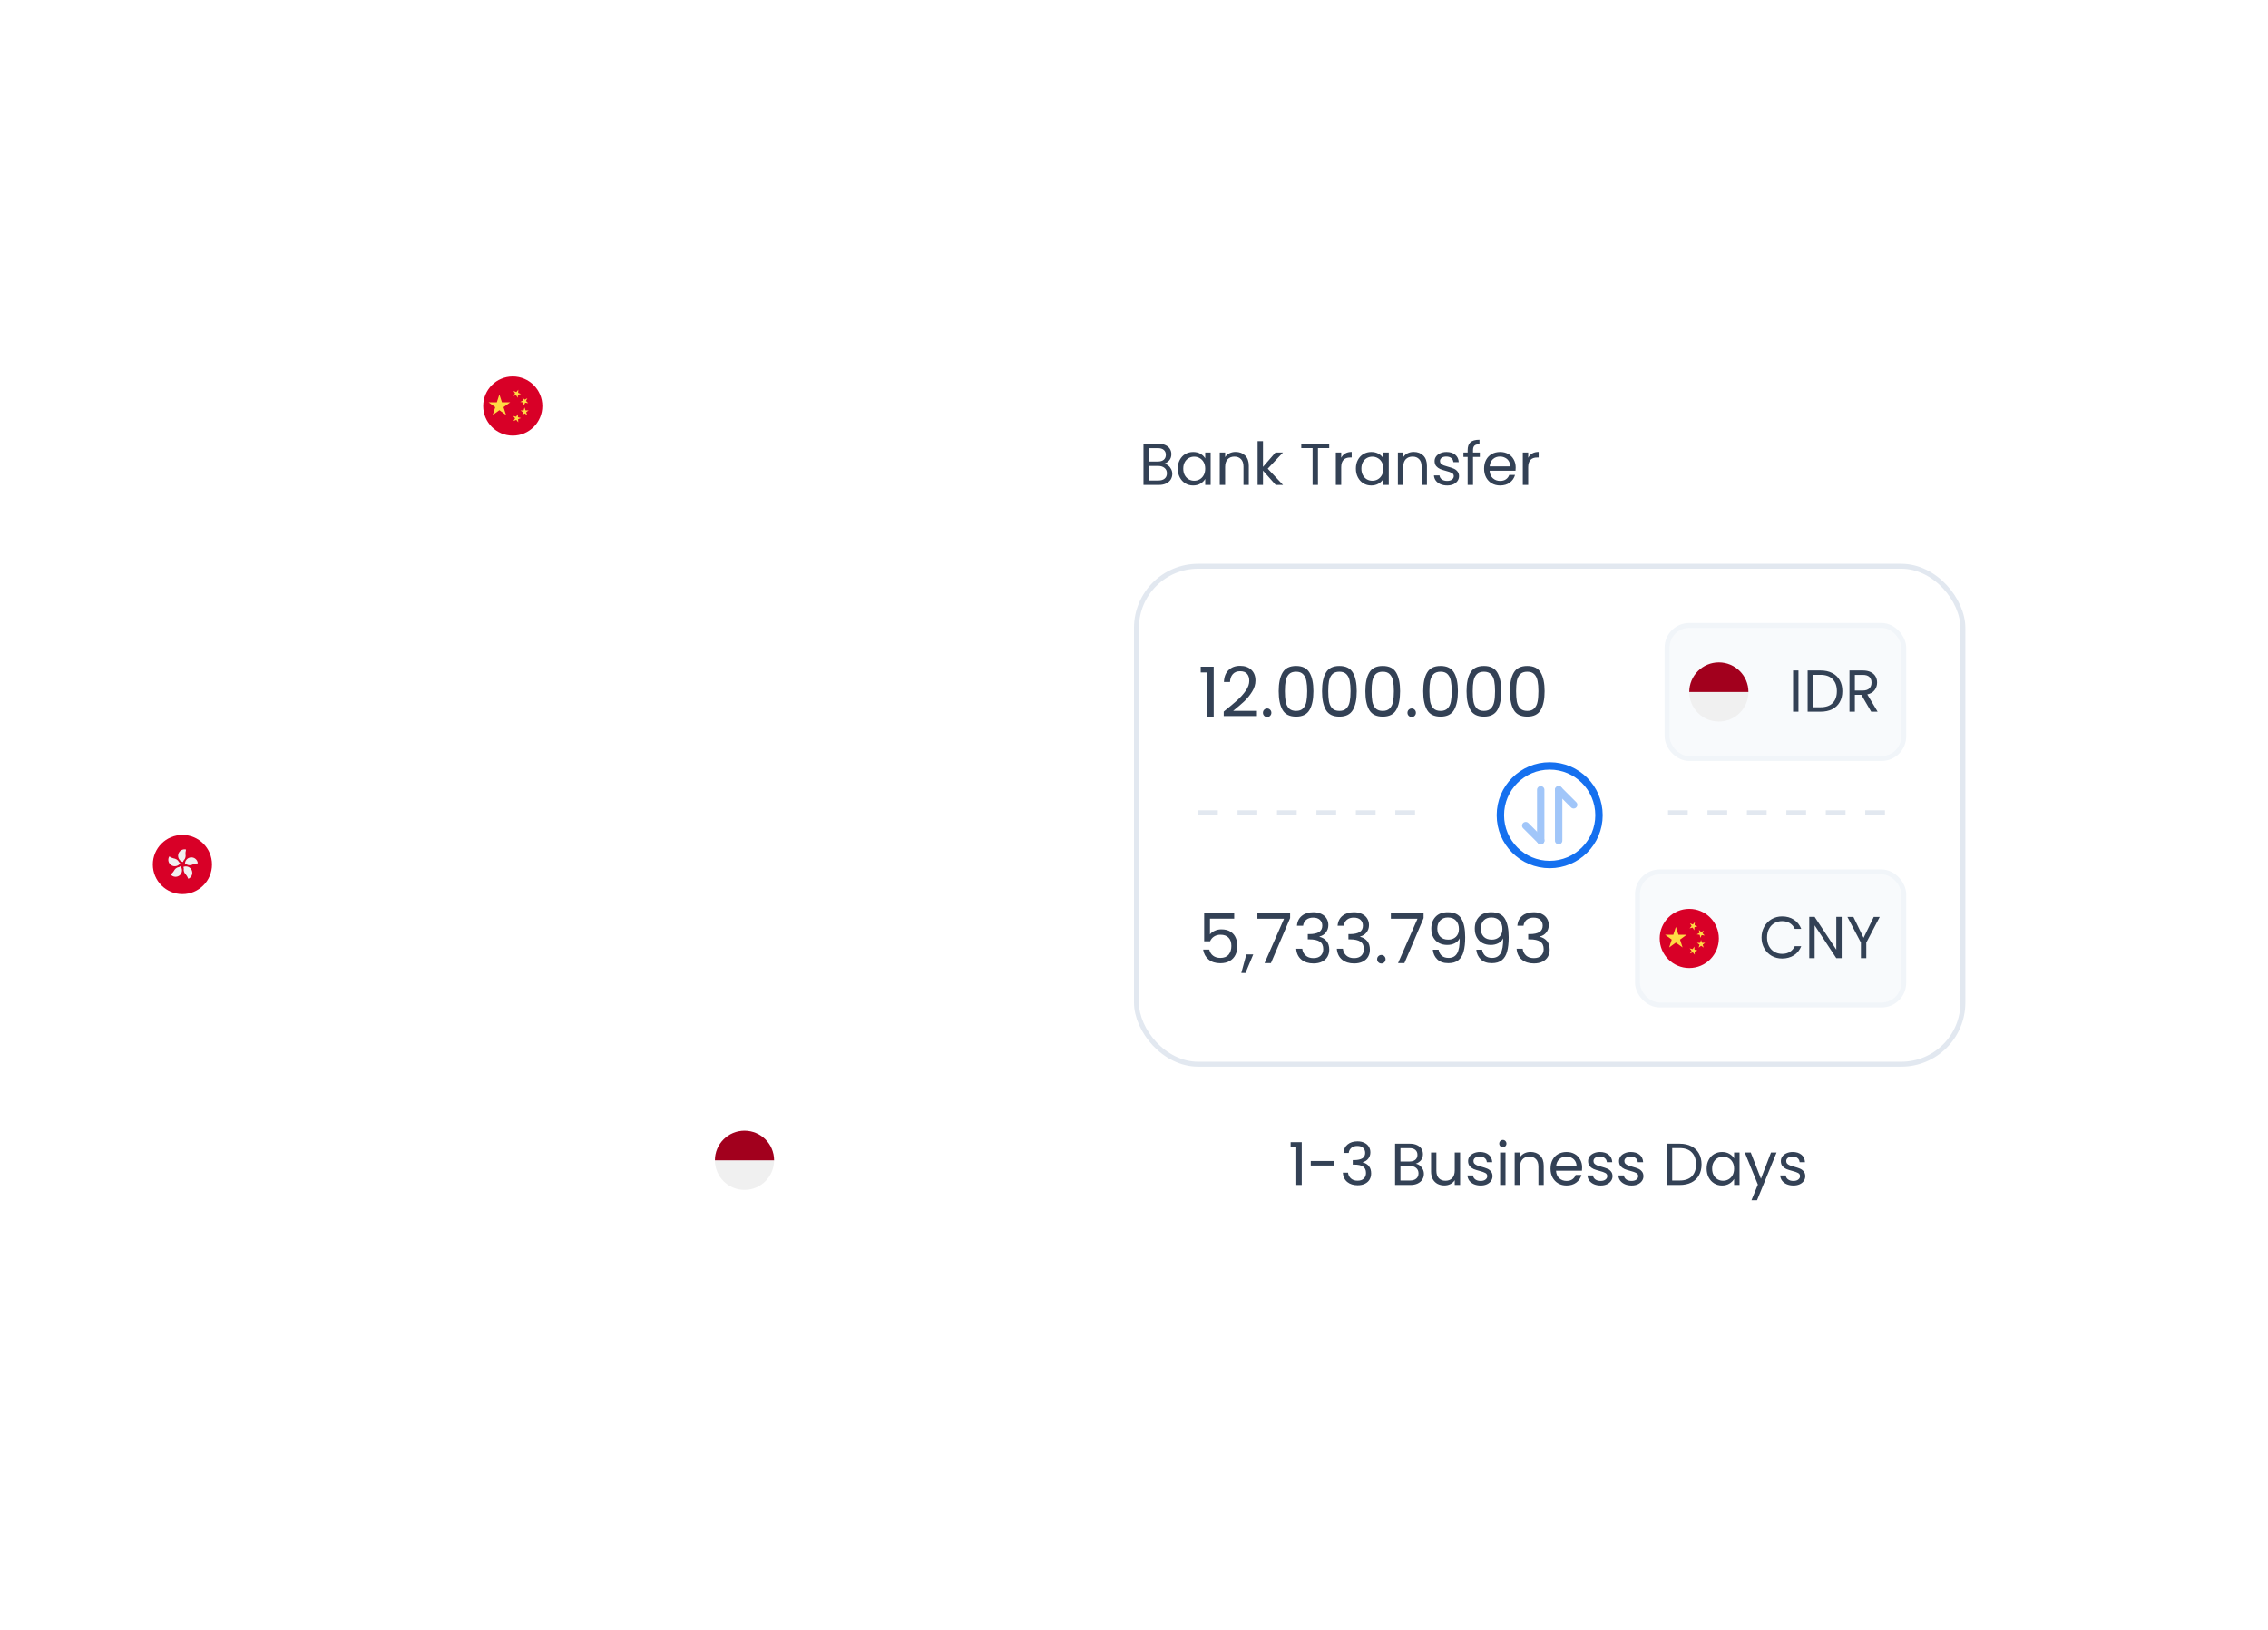 <svg width="395" height="284" viewBox="0 0 460 284" fill="none" xmlns="http://www.w3.org/2000/svg">
<g filter="url(#filter0_d_36_118)">
<path d="M130 207C130 200.373 135.373 195 142 195H159C165.627 195 171 200.373 171 207V216C171 222.627 165.627 228 159 228H142C135.373 228 130 222.627 130 216V207Z" fill="white"/>
</g>
<g clip-path="url(#clip0_36_118)">
<path d="M151 218C154.314 218 157 215.314 157 212C157 208.686 154.314 206 151 206C147.686 206 145 208.686 145 212C145 215.314 147.686 218 151 218Z" fill="#F0F0F0"/>
<path d="M145 212C145 208.686 147.686 206 151 206C154.314 206 157 208.686 157 212" fill="#A2001D"/>
</g>
<g filter="url(#filter1_d_36_118)">
<rect x="16" y="135" width="41" height="33" rx="12" fill="white"/>
</g>
<path d="M59 153H104C124.987 153 142 170.013 142 191V191" stroke="white" stroke-dasharray="2 2"/>
<path d="M160 190V95C160 76.775 145.225 62 127 62V62" stroke="white" stroke-dasharray="2 2"/>
<g filter="url(#filter2_d_36_118)">
<rect x="83" y="43" width="41" height="33" rx="12" fill="white"/>
</g>
<g clip-path="url(#clip1_36_118)">
<path d="M104 65C107.314 65 110 62.314 110 59C110 55.686 107.314 53 104 53C100.686 53 98 55.686 98 59C98 62.314 100.686 65 104 65Z" fill="#D80027"/>
<path d="M101.284 56.652L101.802 58.245H103.477L102.123 59.232L102.641 60.826L101.284 59.841L99.927 60.826L100.447 59.232L99.09 58.245H100.766L101.284 56.652Z" fill="#FFDA44"/>
<path d="M105.113 62.293L104.717 61.806L104.131 62.033L104.471 61.505L104.075 61.016L104.682 61.177L105.024 60.65L105.057 61.278L105.666 61.44L105.078 61.665L105.113 62.293Z" fill="#FFDA44"/>
<path d="M105.901 60.863L106.088 60.263L105.575 59.9L106.203 59.891L106.388 59.291L106.592 59.886L107.22 59.879L106.716 60.254L106.918 60.849L106.405 60.486L105.901 60.863Z" fill="#FFDA44"/>
<path d="M106.963 57.404L106.686 57.969L107.136 58.407L106.515 58.318L106.238 58.88L106.13 58.262L105.507 58.173L106.065 57.88L105.957 57.259L106.407 57.697L106.963 57.404Z" fill="#FFDA44"/>
<path d="M105.13 55.693L105.083 56.319L105.666 56.556L105.055 56.706L105.01 57.334L104.68 56.799L104.068 56.949L104.473 56.469L104.141 55.937L104.724 56.173L105.13 55.693Z" fill="#FFDA44"/>
</g>
<g clip-path="url(#clip2_36_118)">
<path d="M37 158C40.314 158 43 155.314 43 152C43 148.686 40.314 146 37 146C33.686 146 31 148.686 31 152C31 155.314 33.686 158 37 158Z" fill="#D80027"/>
<path d="M37.62 150.539C37.483 151.106 37.241 150.998 37.122 151.493C36.422 151.324 35.99 150.62 36.159 149.92C36.327 149.219 37.031 148.788 37.732 148.956C37.494 149.945 37.741 150.032 37.62 150.539Z" fill="#F0F0F0"/>
<path d="M35.802 150.959C36.299 151.264 36.122 151.461 36.555 151.727C36.179 152.341 35.376 152.534 34.761 152.157C34.147 151.781 33.955 150.978 34.331 150.364C35.199 150.895 35.357 150.687 35.802 150.959V150.959Z" fill="#F0F0F0"/>
<path d="M35.64 152.818C36.084 152.439 36.216 152.669 36.603 152.339C37.071 152.887 37.006 153.71 36.458 154.178C35.91 154.645 35.087 154.58 34.619 154.032C35.393 153.372 35.243 153.156 35.64 152.818Z" fill="#F0F0F0"/>
<path d="M37.358 153.546C37.134 153.007 37.394 152.952 37.2 152.482C37.865 152.207 38.628 152.523 38.904 153.189C39.179 153.854 38.863 154.617 38.197 154.893C37.808 153.952 37.557 154.028 37.358 153.546Z" fill="#F0F0F0"/>
<path d="M38.581 152.138C37.999 152.183 38.027 151.919 37.52 151.959C37.464 151.241 38 150.613 38.718 150.557C39.437 150.501 40.065 151.037 40.121 151.755C39.107 151.835 39.101 152.097 38.581 152.138Z" fill="#F0F0F0"/>
</g>
<g filter="url(#filter3_d_36_118)">
<rect x="217" y="32" width="194.62" height="188" rx="16" fill="white"/>
<path d="M236.112 54.692C236.416 54.74 236.692 54.864 236.94 55.064C237.196 55.264 237.396 55.512 237.54 55.808C237.692 56.104 237.768 56.42 237.768 56.756C237.768 57.18 237.66 57.564 237.444 57.908C237.228 58.244 236.912 58.512 236.496 58.712C236.088 58.904 235.604 59 235.044 59H231.924V50.636H234.924C235.492 50.636 235.976 50.732 236.376 50.924C236.776 51.108 237.076 51.36 237.276 51.68C237.476 52 237.576 52.36 237.576 52.76C237.576 53.256 237.44 53.668 237.168 53.996C236.904 54.316 236.552 54.548 236.112 54.692ZM233.016 54.248H234.852C235.364 54.248 235.76 54.128 236.04 53.888C236.32 53.648 236.46 53.316 236.46 52.892C236.46 52.468 236.32 52.136 236.04 51.896C235.76 51.656 235.356 51.536 234.828 51.536H233.016V54.248ZM234.948 58.1C235.492 58.1 235.916 57.972 236.22 57.716C236.524 57.46 236.676 57.104 236.676 56.648C236.676 56.184 236.516 55.82 236.196 55.556C235.876 55.284 235.448 55.148 234.912 55.148H233.016V58.1H234.948ZM238.875 55.688C238.875 55.016 239.011 54.428 239.283 53.924C239.555 53.412 239.927 53.016 240.399 52.736C240.879 52.456 241.411 52.316 241.995 52.316C242.571 52.316 243.071 52.44 243.495 52.688C243.919 52.936 244.235 53.248 244.443 53.624V52.424H245.547V59H244.443V57.776C244.227 58.16 243.903 58.48 243.471 58.736C243.047 58.984 242.551 59.108 241.983 59.108C241.399 59.108 240.871 58.964 240.399 58.676C239.927 58.388 239.555 57.984 239.283 57.464C239.011 56.944 238.875 56.352 238.875 55.688ZM244.443 55.7C244.443 55.204 244.343 54.772 244.143 54.404C243.943 54.036 243.671 53.756 243.327 53.564C242.991 53.364 242.619 53.264 242.211 53.264C241.803 53.264 241.431 53.36 241.095 53.552C240.759 53.744 240.491 54.024 240.291 54.392C240.091 54.76 239.991 55.192 239.991 55.688C239.991 56.192 240.091 56.632 240.291 57.008C240.491 57.376 240.759 57.66 241.095 57.86C241.431 58.052 241.803 58.148 242.211 58.148C242.619 58.148 242.991 58.052 243.327 57.86C243.671 57.66 243.943 57.376 244.143 57.008C244.343 56.632 244.443 56.196 244.443 55.7ZM250.597 52.304C251.397 52.304 252.045 52.548 252.541 53.036C253.037 53.516 253.285 54.212 253.285 55.124V59H252.205V55.28C252.205 54.624 252.041 54.124 251.713 53.78C251.385 53.428 250.937 53.252 250.369 53.252C249.793 53.252 249.333 53.432 248.989 53.792C248.653 54.152 248.485 54.676 248.485 55.364V59H247.393V52.424H248.485V53.36C248.701 53.024 248.993 52.764 249.361 52.58C249.737 52.396 250.149 52.304 250.597 52.304ZM258.741 59L256.161 56.096V59H255.069V50.12H256.161V55.34L258.693 52.424H260.217L257.121 55.7L260.229 59H258.741ZM269.592 50.636V51.524H267.312V59H266.22V51.524H263.928V50.636H269.592ZM272.028 53.492C272.22 53.116 272.492 52.824 272.844 52.616C273.204 52.408 273.64 52.304 274.152 52.304V53.432H273.864C272.64 53.432 272.028 54.096 272.028 55.424V59H270.936V52.424H272.028V53.492ZM275.004 55.688C275.004 55.016 275.14 54.428 275.412 53.924C275.684 53.412 276.056 53.016 276.528 52.736C277.008 52.456 277.54 52.316 278.124 52.316C278.7 52.316 279.2 52.44 279.624 52.688C280.048 52.936 280.364 53.248 280.572 53.624V52.424H281.676V59H280.572V57.776C280.356 58.16 280.032 58.48 279.6 58.736C279.176 58.984 278.68 59.108 278.112 59.108C277.528 59.108 277 58.964 276.528 58.676C276.056 58.388 275.684 57.984 275.412 57.464C275.14 56.944 275.004 56.352 275.004 55.688ZM280.572 55.7C280.572 55.204 280.472 54.772 280.272 54.404C280.072 54.036 279.8 53.756 279.456 53.564C279.12 53.364 278.748 53.264 278.34 53.264C277.932 53.264 277.56 53.36 277.224 53.552C276.888 53.744 276.62 54.024 276.42 54.392C276.22 54.76 276.12 55.192 276.12 55.688C276.12 56.192 276.22 56.632 276.42 57.008C276.62 57.376 276.888 57.66 277.224 57.86C277.56 58.052 277.932 58.148 278.34 58.148C278.748 58.148 279.12 58.052 279.456 57.86C279.8 57.66 280.072 57.376 280.272 57.008C280.472 56.632 280.572 56.196 280.572 55.7ZM286.726 52.304C287.526 52.304 288.174 52.548 288.67 53.036C289.166 53.516 289.414 54.212 289.414 55.124V59H288.334V55.28C288.334 54.624 288.17 54.124 287.842 53.78C287.514 53.428 287.066 53.252 286.498 53.252C285.922 53.252 285.462 53.432 285.118 53.792C284.782 54.152 284.614 54.676 284.614 55.364V59H283.522V52.424H284.614V53.36C284.83 53.024 285.122 52.764 285.49 52.58C285.866 52.396 286.278 52.304 286.726 52.304ZM293.525 59.108C293.021 59.108 292.569 59.024 292.169 58.856C291.769 58.68 291.453 58.44 291.221 58.136C290.989 57.824 290.861 57.468 290.837 57.068H291.965C291.997 57.396 292.149 57.664 292.421 57.872C292.701 58.08 293.065 58.184 293.513 58.184C293.929 58.184 294.257 58.092 294.497 57.908C294.737 57.724 294.857 57.492 294.857 57.212C294.857 56.924 294.729 56.712 294.473 56.576C294.217 56.432 293.821 56.292 293.285 56.156C292.797 56.028 292.397 55.9 292.085 55.772C291.781 55.636 291.517 55.44 291.293 55.184C291.077 54.92 290.969 54.576 290.969 54.152C290.969 53.816 291.069 53.508 291.269 53.228C291.469 52.948 291.753 52.728 292.121 52.568C292.489 52.4 292.909 52.316 293.381 52.316C294.109 52.316 294.697 52.5 295.145 52.868C295.593 53.236 295.833 53.74 295.865 54.38H294.773C294.749 54.036 294.609 53.76 294.353 53.552C294.105 53.344 293.769 53.24 293.345 53.24C292.953 53.24 292.641 53.324 292.409 53.492C292.177 53.66 292.061 53.88 292.061 54.152C292.061 54.368 292.129 54.548 292.265 54.692C292.409 54.828 292.585 54.94 292.793 55.028C293.009 55.108 293.305 55.2 293.681 55.304C294.153 55.432 294.537 55.56 294.833 55.688C295.129 55.808 295.381 55.992 295.589 56.24C295.805 56.488 295.917 56.812 295.925 57.212C295.925 57.572 295.825 57.896 295.625 58.184C295.425 58.472 295.141 58.7 294.773 58.868C294.413 59.028 293.997 59.108 293.525 59.108ZM300.143 53.324H298.763V59H297.671V53.324H296.819V52.424H297.671V51.956C297.671 51.22 297.859 50.684 298.235 50.348C298.619 50.004 299.231 49.832 300.071 49.832V50.744C299.591 50.744 299.251 50.84 299.051 51.032C298.859 51.216 298.763 51.524 298.763 51.956V52.424H300.143V53.324ZM307.416 55.46C307.416 55.668 307.404 55.888 307.38 56.12H302.124C302.164 56.768 302.384 57.276 302.784 57.644C303.192 58.004 303.684 58.184 304.26 58.184C304.732 58.184 305.124 58.076 305.436 57.86C305.756 57.636 305.98 57.34 306.108 56.972H307.284C307.108 57.604 306.756 58.12 306.228 58.52C305.7 58.912 305.044 59.108 304.26 59.108C303.636 59.108 303.076 58.968 302.58 58.688C302.092 58.408 301.708 58.012 301.428 57.5C301.148 56.98 301.008 56.38 301.008 55.7C301.008 55.02 301.144 54.424 301.416 53.912C301.688 53.4 302.068 53.008 302.556 52.736C303.052 52.456 303.62 52.316 304.26 52.316C304.884 52.316 305.436 52.452 305.916 52.724C306.396 52.996 306.764 53.372 307.02 53.852C307.284 54.324 307.416 54.86 307.416 55.46ZM306.288 55.232C306.288 54.816 306.196 54.46 306.012 54.164C305.828 53.86 305.576 53.632 305.256 53.48C304.944 53.32 304.596 53.24 304.212 53.24C303.66 53.24 303.188 53.416 302.796 53.768C302.412 54.12 302.192 54.608 302.136 55.232H306.288ZM309.95 53.492C310.142 53.116 310.414 52.824 310.766 52.616C311.126 52.408 311.562 52.304 312.074 52.304V53.432H311.786C310.562 53.432 309.95 54.096 309.95 55.424V59H308.858V52.424H309.95V53.492Z" fill="#334155"/>
<rect x="230.5" y="75.5" width="167.62" height="101" rx="12.5" fill="white"/>
<rect x="230.5" y="75.5" width="167.62" height="101" rx="12.5" stroke="#E2E8F0"/>
<path d="M243.532 97.04V95.878H246.164V106H244.876V97.04H243.532ZM248.198 104.978C249.384 104.026 250.312 103.247 250.984 102.64C251.656 102.024 252.221 101.385 252.678 100.722C253.145 100.05 253.378 99.392 253.378 98.748C253.378 98.141 253.229 97.665 252.93 97.32C252.641 96.965 252.17 96.788 251.516 96.788C250.882 96.788 250.387 96.989 250.032 97.39C249.687 97.782 249.5 98.309 249.472 98.972H248.24C248.278 97.927 248.595 97.119 249.192 96.55C249.79 95.981 250.56 95.696 251.502 95.696C252.464 95.696 253.224 95.962 253.784 96.494C254.354 97.026 254.638 97.759 254.638 98.692C254.638 99.467 254.405 100.223 253.938 100.96C253.481 101.688 252.958 102.332 252.37 102.892C251.782 103.443 251.031 104.087 250.116 104.824H254.932V105.888H248.198V104.978ZM257.021 106.084C256.778 106.084 256.573 106 256.405 105.832C256.237 105.664 256.153 105.459 256.153 105.216C256.153 104.973 256.237 104.768 256.405 104.6C256.573 104.432 256.778 104.348 257.021 104.348C257.254 104.348 257.45 104.432 257.609 104.6C257.777 104.768 257.861 104.973 257.861 105.216C257.861 105.459 257.777 105.664 257.609 105.832C257.45 106 257.254 106.084 257.021 106.084ZM259.345 100.834C259.345 99.229 259.606 97.978 260.129 97.082C260.651 96.177 261.566 95.724 262.873 95.724C264.17 95.724 265.08 96.177 265.603 97.082C266.125 97.978 266.387 99.229 266.387 100.834C266.387 102.467 266.125 103.737 265.603 104.642C265.08 105.547 264.17 106 262.873 106C261.566 106 260.651 105.547 260.129 104.642C259.606 103.737 259.345 102.467 259.345 100.834ZM265.127 100.834C265.127 100.022 265.071 99.336 264.959 98.776C264.856 98.207 264.637 97.749 264.301 97.404C263.974 97.059 263.498 96.886 262.873 96.886C262.238 96.886 261.753 97.059 261.417 97.404C261.09 97.749 260.871 98.207 260.759 98.776C260.656 99.336 260.605 100.022 260.605 100.834C260.605 101.674 260.656 102.379 260.759 102.948C260.871 103.517 261.09 103.975 261.417 104.32C261.753 104.665 262.238 104.838 262.873 104.838C263.498 104.838 263.974 104.665 264.301 104.32C264.637 103.975 264.856 103.517 264.959 102.948C265.071 102.379 265.127 101.674 265.127 100.834ZM268.136 100.834C268.136 99.229 268.397 97.978 268.92 97.082C269.442 96.177 270.357 95.724 271.664 95.724C272.961 95.724 273.871 96.177 274.394 97.082C274.916 97.978 275.178 99.229 275.178 100.834C275.178 102.467 274.916 103.737 274.394 104.642C273.871 105.547 272.961 106 271.664 106C270.357 106 269.442 105.547 268.92 104.642C268.397 103.737 268.136 102.467 268.136 100.834ZM273.918 100.834C273.918 100.022 273.862 99.336 273.75 98.776C273.647 98.207 273.428 97.749 273.092 97.404C272.765 97.059 272.289 96.886 271.664 96.886C271.029 96.886 270.544 97.059 270.208 97.404C269.881 97.749 269.662 98.207 269.55 98.776C269.447 99.336 269.396 100.022 269.396 100.834C269.396 101.674 269.447 102.379 269.55 102.948C269.662 103.517 269.881 103.975 270.208 104.32C270.544 104.665 271.029 104.838 271.664 104.838C272.289 104.838 272.765 104.665 273.092 104.32C273.428 103.975 273.647 103.517 273.75 102.948C273.862 102.379 273.918 101.674 273.918 100.834ZM276.927 100.834C276.927 99.229 277.188 97.978 277.711 97.082C278.233 96.177 279.148 95.724 280.455 95.724C281.752 95.724 282.662 96.177 283.185 97.082C283.707 97.978 283.969 99.229 283.969 100.834C283.969 102.467 283.707 103.737 283.185 104.642C282.662 105.547 281.752 106 280.455 106C279.148 106 278.233 105.547 277.711 104.642C277.188 103.737 276.927 102.467 276.927 100.834ZM282.709 100.834C282.709 100.022 282.653 99.336 282.541 98.776C282.438 98.207 282.219 97.749 281.883 97.404C281.556 97.059 281.08 96.886 280.455 96.886C279.82 96.886 279.335 97.059 278.999 97.404C278.672 97.749 278.453 98.207 278.341 98.776C278.238 99.336 278.187 100.022 278.187 100.834C278.187 101.674 278.238 102.379 278.341 102.948C278.453 103.517 278.672 103.975 278.999 104.32C279.335 104.665 279.82 104.838 280.455 104.838C281.08 104.838 281.556 104.665 281.883 104.32C282.219 103.975 282.438 103.517 282.541 102.948C282.653 102.379 282.709 101.674 282.709 100.834ZM286.334 106.084C286.091 106.084 285.886 106 285.718 105.832C285.55 105.664 285.466 105.459 285.466 105.216C285.466 104.973 285.55 104.768 285.718 104.6C285.886 104.432 286.091 104.348 286.334 104.348C286.567 104.348 286.763 104.432 286.922 104.6C287.09 104.768 287.174 104.973 287.174 105.216C287.174 105.459 287.09 105.664 286.922 105.832C286.763 106 286.567 106.084 286.334 106.084ZM288.657 100.834C288.657 99.229 288.918 97.978 289.441 97.082C289.964 96.177 290.878 95.724 292.185 95.724C293.482 95.724 294.392 96.177 294.915 97.082C295.438 97.978 295.699 99.229 295.699 100.834C295.699 102.467 295.438 103.737 294.915 104.642C294.392 105.547 293.482 106 292.185 106C290.878 106 289.964 105.547 289.441 104.642C288.918 103.737 288.657 102.467 288.657 100.834ZM294.439 100.834C294.439 100.022 294.383 99.336 294.271 98.776C294.168 98.207 293.949 97.749 293.613 97.404C293.286 97.059 292.81 96.886 292.185 96.886C291.55 96.886 291.065 97.059 290.729 97.404C290.402 97.749 290.183 98.207 290.071 98.776C289.968 99.336 289.917 100.022 289.917 100.834C289.917 101.674 289.968 102.379 290.071 102.948C290.183 103.517 290.402 103.975 290.729 104.32C291.065 104.665 291.55 104.838 292.185 104.838C292.81 104.838 293.286 104.665 293.613 104.32C293.949 103.975 294.168 103.517 294.271 102.948C294.383 102.379 294.439 101.674 294.439 100.834ZM297.448 100.834C297.448 99.229 297.709 97.978 298.232 97.082C298.755 96.177 299.669 95.724 300.976 95.724C302.273 95.724 303.183 96.177 303.706 97.082C304.229 97.978 304.49 99.229 304.49 100.834C304.49 102.467 304.229 103.737 303.706 104.642C303.183 105.547 302.273 106 300.976 106C299.669 106 298.755 105.547 298.232 104.642C297.709 103.737 297.448 102.467 297.448 100.834ZM303.23 100.834C303.23 100.022 303.174 99.336 303.062 98.776C302.959 98.207 302.74 97.749 302.404 97.404C302.077 97.059 301.601 96.886 300.976 96.886C300.341 96.886 299.856 97.059 299.52 97.404C299.193 97.749 298.974 98.207 298.862 98.776C298.759 99.336 298.708 100.022 298.708 100.834C298.708 101.674 298.759 102.379 298.862 102.948C298.974 103.517 299.193 103.975 299.52 104.32C299.856 104.665 300.341 104.838 300.976 104.838C301.601 104.838 302.077 104.665 302.404 104.32C302.74 103.975 302.959 103.517 303.062 102.948C303.174 102.379 303.23 101.674 303.23 100.834ZM306.239 100.834C306.239 99.229 306.5 97.978 307.023 97.082C307.546 96.177 308.46 95.724 309.767 95.724C311.064 95.724 311.974 96.177 312.497 97.082C313.02 97.978 313.281 99.229 313.281 100.834C313.281 102.467 313.02 103.737 312.497 104.642C311.974 105.547 311.064 106 309.767 106C308.46 106 307.546 105.547 307.023 104.642C306.5 103.737 306.239 102.467 306.239 100.834ZM312.021 100.834C312.021 100.022 311.965 99.336 311.853 98.776C311.75 98.207 311.531 97.749 311.195 97.404C310.868 97.059 310.392 96.886 309.767 96.886C309.132 96.886 308.647 97.059 308.311 97.404C307.984 97.749 307.765 98.207 307.653 98.776C307.55 99.336 307.499 100.022 307.499 100.834C307.499 101.674 307.55 102.379 307.653 102.948C307.765 103.517 307.984 103.975 308.311 104.32C308.647 104.665 309.132 104.838 309.767 104.838C310.392 104.838 310.868 104.665 311.195 104.32C311.531 103.975 311.75 103.517 311.853 102.948C311.965 102.379 312.021 101.674 312.021 100.834Z" fill="#334155"/>
<rect x="338.12" y="87.5" width="48" height="27" rx="4.5" fill="#F8FAFC"/>
<rect x="338.12" y="87.5" width="48" height="27" rx="4.5" stroke="#F1F5F9"/>
<g clip-path="url(#clip3_36_118)">
<path d="M348.62 107C351.934 107 354.62 104.314 354.62 101C354.62 97.686 351.934 95 348.62 95C345.307 95 342.62 97.686 342.62 101C342.62 104.314 345.307 107 348.62 107Z" fill="#F0F0F0"/>
<path d="M342.62 101C342.62 97.686 345.307 95 348.62 95C351.934 95 354.62 97.686 354.62 101" fill="#A2001D"/>
</g>
<path d="M364.767 96.636V105H363.675V96.636H364.767ZM369.232 96.636C370.144 96.636 370.932 96.808 371.596 97.152C372.268 97.488 372.78 97.972 373.132 98.604C373.492 99.236 373.672 99.98 373.672 100.836C373.672 101.692 373.492 102.436 373.132 103.068C372.78 103.692 372.268 104.172 371.596 104.508C370.932 104.836 370.144 105 369.232 105H366.628V96.636H369.232ZM369.232 104.1C370.312 104.1 371.136 103.816 371.704 103.248C372.272 102.672 372.556 101.868 372.556 100.836C372.556 99.796 372.268 98.984 371.692 98.4C371.124 97.816 370.304 97.524 369.232 97.524H367.72V104.1H369.232ZM379.517 105L377.525 101.58H376.205V105H375.113V96.636H377.813C378.445 96.636 378.977 96.744 379.409 96.96C379.849 97.176 380.177 97.468 380.393 97.836C380.609 98.204 380.717 98.624 380.717 99.096C380.717 99.672 380.549 100.18 380.213 100.62C379.885 101.06 379.389 101.352 378.725 101.496L380.825 105H379.517ZM376.205 100.704H377.813C378.405 100.704 378.849 100.56 379.145 100.272C379.441 99.976 379.589 99.584 379.589 99.096C379.589 98.6 379.441 98.216 379.145 97.944C378.857 97.672 378.413 97.536 377.813 97.536H376.205V100.704Z" fill="#334155"/>
<line x1="243" y1="125.5" x2="290.31" y2="125.5" stroke="#E2E8F0" stroke-dasharray="4 4"/>
<g opacity="0.4">
<path d="M316.13 120.85L319.17 123.89" stroke="#1570EF" stroke-width="1.5" stroke-miterlimit="10" stroke-linecap="round" stroke-linejoin="round"/>
<path d="M316.13 131.15V120.85" stroke="#1570EF" stroke-width="1.5" stroke-miterlimit="10" stroke-linecap="round" stroke-linejoin="round"/>
<path d="M312.491 131.15L309.451 128.11" stroke="#1570EF" stroke-width="1.5" stroke-miterlimit="10" stroke-linecap="round" stroke-linejoin="round"/>
<path d="M312.49 120.85V131.15" stroke="#1570EF" stroke-width="1.5" stroke-miterlimit="10" stroke-linecap="round" stroke-linejoin="round"/>
</g>
<path d="M314.31 136C319.833 136 324.31 131.523 324.31 126C324.31 120.477 319.833 116 314.31 116C308.787 116 304.31 120.477 304.31 126C304.31 131.523 308.787 136 314.31 136Z" stroke="#1570EF" stroke-width="1.5" stroke-linecap="round" stroke-linejoin="round"/>
<line x1="338.31" y1="125.5" x2="385.62" y2="125.5" stroke="#E2E8F0" stroke-dasharray="4 4"/>
<path d="M250.322 146.984H245.408V150.176C245.623 149.877 245.94 149.635 246.36 149.448C246.78 149.252 247.233 149.154 247.718 149.154C248.493 149.154 249.123 149.317 249.608 149.644C250.093 149.961 250.439 150.377 250.644 150.89C250.859 151.394 250.966 151.931 250.966 152.5C250.966 153.172 250.84 153.774 250.588 154.306C250.336 154.838 249.949 155.258 249.426 155.566C248.913 155.874 248.273 156.028 247.508 156.028C246.528 156.028 245.735 155.776 245.128 155.272C244.521 154.768 244.153 154.096 244.022 153.256H245.268C245.389 153.788 245.646 154.203 246.038 154.502C246.43 154.801 246.925 154.95 247.522 154.95C248.259 154.95 248.815 154.731 249.188 154.292C249.561 153.844 249.748 153.256 249.748 152.528C249.748 151.8 249.561 151.24 249.188 150.848C248.815 150.447 248.264 150.246 247.536 150.246C247.041 150.246 246.607 150.367 246.234 150.61C245.87 150.843 245.604 151.165 245.436 151.576H244.232V145.864H250.322V146.984ZM254.185 154.236L252.617 158.002H251.763L252.785 154.236H254.185ZM261.664 146.872L257.772 156H256.484L260.432 146.998H255.028V145.906H261.664V146.872ZM263.049 148.426C263.114 147.567 263.446 146.895 264.043 146.41C264.64 145.925 265.415 145.682 266.367 145.682C267.002 145.682 267.548 145.799 268.005 146.032C268.472 146.256 268.822 146.564 269.055 146.956C269.298 147.348 269.419 147.791 269.419 148.286C269.419 148.865 269.251 149.364 268.915 149.784C268.588 150.204 268.159 150.475 267.627 150.596V150.666C268.234 150.815 268.714 151.109 269.069 151.548C269.424 151.987 269.601 152.561 269.601 153.27C269.601 153.802 269.48 154.283 269.237 154.712C268.994 155.132 268.63 155.463 268.145 155.706C267.66 155.949 267.076 156.07 266.395 156.07C265.406 156.07 264.594 155.813 263.959 155.3C263.324 154.777 262.97 154.04 262.895 153.088H264.127C264.192 153.648 264.421 154.105 264.813 154.46C265.205 154.815 265.728 154.992 266.381 154.992C267.034 154.992 267.529 154.824 267.865 154.488C268.21 154.143 268.383 153.699 268.383 153.158C268.383 152.458 268.15 151.954 267.683 151.646C267.216 151.338 266.512 151.184 265.569 151.184H265.247V150.12H265.583C266.442 150.111 267.09 149.971 267.529 149.7C267.968 149.42 268.187 148.991 268.187 148.412C268.187 147.917 268.024 147.521 267.697 147.222C267.38 146.923 266.922 146.774 266.325 146.774C265.746 146.774 265.28 146.923 264.925 147.222C264.57 147.521 264.36 147.922 264.295 148.426H263.049ZM271.293 148.426C271.358 147.567 271.69 146.895 272.287 146.41C272.884 145.925 273.659 145.682 274.611 145.682C275.246 145.682 275.792 145.799 276.249 146.032C276.716 146.256 277.066 146.564 277.299 146.956C277.542 147.348 277.663 147.791 277.663 148.286C277.663 148.865 277.495 149.364 277.159 149.784C276.832 150.204 276.403 150.475 275.871 150.596V150.666C276.478 150.815 276.958 151.109 277.313 151.548C277.668 151.987 277.845 152.561 277.845 153.27C277.845 153.802 277.724 154.283 277.481 154.712C277.238 155.132 276.874 155.463 276.389 155.706C275.904 155.949 275.32 156.07 274.639 156.07C273.65 156.07 272.838 155.813 272.203 155.3C271.568 154.777 271.214 154.04 271.139 153.088H272.371C272.436 153.648 272.665 154.105 273.057 154.46C273.449 154.815 273.972 154.992 274.625 154.992C275.278 154.992 275.773 154.824 276.109 154.488C276.454 154.143 276.627 153.699 276.627 153.158C276.627 152.458 276.394 151.954 275.927 151.646C275.46 151.338 274.756 151.184 273.813 151.184H273.491V150.12H273.827C274.686 150.111 275.334 149.971 275.773 149.7C276.212 149.42 276.431 148.991 276.431 148.412C276.431 147.917 276.268 147.521 275.941 147.222C275.624 146.923 275.166 146.774 274.569 146.774C273.99 146.774 273.524 146.923 273.169 147.222C272.814 147.521 272.604 147.922 272.539 148.426H271.293ZM280.181 156.084C279.939 156.084 279.733 156 279.565 155.832C279.397 155.664 279.313 155.459 279.313 155.216C279.313 154.973 279.397 154.768 279.565 154.6C279.733 154.432 279.939 154.348 280.181 154.348C280.415 154.348 280.611 154.432 280.769 154.6C280.937 154.768 281.021 154.973 281.021 155.216C281.021 155.459 280.937 155.664 280.769 155.832C280.611 156 280.415 156.084 280.181 156.084ZM288.735 146.872L284.843 156H283.555L287.503 146.998H282.099V145.906H288.735V146.872ZM291.785 153.284C291.879 153.816 292.093 154.227 292.429 154.516C292.775 154.805 293.237 154.95 293.815 154.95C294.59 154.95 295.159 154.647 295.523 154.04C295.897 153.433 296.074 152.411 296.055 150.974C295.859 151.394 295.533 151.725 295.075 151.968C294.618 152.201 294.109 152.318 293.549 152.318C292.924 152.318 292.364 152.192 291.869 151.94C291.384 151.679 291.001 151.301 290.721 150.806C290.441 150.311 290.301 149.714 290.301 149.014C290.301 148.015 290.591 147.213 291.169 146.606C291.748 145.99 292.569 145.682 293.633 145.682C294.94 145.682 295.855 146.107 296.377 146.956C296.909 147.805 297.175 149.07 297.175 150.75C297.175 151.926 297.068 152.897 296.853 153.662C296.648 154.427 296.293 155.011 295.789 155.412C295.295 155.813 294.613 156.014 293.745 156.014C292.793 156.014 292.051 155.757 291.519 155.244C290.987 154.731 290.684 154.077 290.609 153.284H291.785ZM293.759 151.24C294.385 151.24 294.898 151.049 295.299 150.666C295.701 150.274 295.901 149.747 295.901 149.084C295.901 148.384 295.705 147.819 295.313 147.39C294.921 146.961 294.371 146.746 293.661 146.746C293.008 146.746 292.485 146.951 292.093 147.362C291.711 147.773 291.519 148.314 291.519 148.986C291.519 149.667 291.711 150.213 292.093 150.624C292.476 151.035 293.031 151.24 293.759 151.24ZM300.604 153.284C300.697 153.816 300.912 154.227 301.248 154.516C301.593 154.805 302.055 154.95 302.634 154.95C303.408 154.95 303.978 154.647 304.342 154.04C304.715 153.433 304.892 152.411 304.874 150.974C304.678 151.394 304.351 151.725 303.894 151.968C303.436 152.201 302.928 152.318 302.368 152.318C301.742 152.318 301.182 152.192 300.688 151.94C300.202 151.679 299.82 151.301 299.54 150.806C299.26 150.311 299.12 149.714 299.12 149.014C299.12 148.015 299.409 147.213 299.988 146.606C300.566 145.99 301.388 145.682 302.452 145.682C303.758 145.682 304.673 146.107 305.196 146.956C305.728 147.805 305.994 149.07 305.994 150.75C305.994 151.926 305.886 152.897 305.672 153.662C305.466 154.427 305.112 155.011 304.608 155.412C304.113 155.813 303.432 156.014 302.564 156.014C301.612 156.014 300.87 155.757 300.338 155.244C299.806 154.731 299.502 154.077 299.428 153.284H300.604ZM302.578 151.24C303.203 151.24 303.716 151.049 304.118 150.666C304.519 150.274 304.72 149.747 304.72 149.084C304.72 148.384 304.524 147.819 304.132 147.39C303.74 146.961 303.189 146.746 302.48 146.746C301.826 146.746 301.304 146.951 300.912 147.362C300.529 147.773 300.338 148.314 300.338 148.986C300.338 149.667 300.529 150.213 300.912 150.624C301.294 151.035 301.85 151.24 302.578 151.24ZM307.756 148.426C307.821 147.567 308.153 146.895 308.75 146.41C309.347 145.925 310.122 145.682 311.074 145.682C311.709 145.682 312.255 145.799 312.712 146.032C313.179 146.256 313.529 146.564 313.762 146.956C314.005 147.348 314.126 147.791 314.126 148.286C314.126 148.865 313.958 149.364 313.622 149.784C313.295 150.204 312.866 150.475 312.334 150.596V150.666C312.941 150.815 313.421 151.109 313.776 151.548C314.131 151.987 314.308 152.561 314.308 153.27C314.308 153.802 314.187 154.283 313.944 154.712C313.701 155.132 313.337 155.463 312.852 155.706C312.367 155.949 311.783 156.07 311.102 156.07C310.113 156.07 309.301 155.813 308.666 155.3C308.031 154.777 307.677 154.04 307.602 153.088H308.834C308.899 153.648 309.128 154.105 309.52 154.46C309.912 154.815 310.435 154.992 311.088 154.992C311.741 154.992 312.236 154.824 312.572 154.488C312.917 154.143 313.09 153.699 313.09 153.158C313.09 152.458 312.857 151.954 312.39 151.646C311.923 151.338 311.219 151.184 310.276 151.184H309.954V150.12H310.29C311.149 150.111 311.797 149.971 312.236 149.7C312.675 149.42 312.894 148.991 312.894 148.412C312.894 147.917 312.731 147.521 312.404 147.222C312.087 146.923 311.629 146.774 311.032 146.774C310.453 146.774 309.987 146.923 309.632 147.222C309.277 147.521 309.067 147.922 309.002 148.426H307.756Z" fill="#334155"/>
<rect x="332.12" y="137.5" width="54" height="27" rx="4.5" fill="#F8FAFC"/>
<rect x="332.12" y="137.5" width="54" height="27" rx="4.5" stroke="#F1F5F9"/>
<g clip-path="url(#clip4_36_118)">
<path d="M342.62 157C345.934 157 348.62 154.314 348.62 151C348.62 147.686 345.934 145 342.62 145C339.307 145 336.62 147.686 336.62 151C336.62 154.314 339.307 157 342.62 157Z" fill="#D80027"/>
<path d="M339.904 148.652L340.422 150.245H342.098L340.743 151.232L341.261 152.826L339.904 151.841L338.547 152.826L339.067 151.232L337.71 150.245H339.386L339.904 148.652Z" fill="#FFDA44"/>
<path d="M343.734 154.293L343.338 153.805L342.752 154.033L343.091 153.505L342.695 153.016L343.302 153.177L343.645 152.65L343.677 153.278L344.287 153.44L343.698 153.665L343.734 154.293Z" fill="#FFDA44"/>
<path d="M344.521 152.863L344.709 152.263L344.195 151.9L344.823 151.891L345.009 151.291L345.213 151.886L345.841 151.879L345.337 152.254L345.538 152.849L345.025 152.486L344.521 152.863Z" fill="#FFDA44"/>
<path d="M345.583 149.404L345.306 149.969L345.756 150.407L345.135 150.318L344.859 150.88L344.751 150.262L344.127 150.173L344.685 149.88L344.577 149.259L345.027 149.697L345.583 149.404Z" fill="#FFDA44"/>
<path d="M343.75 147.693L343.703 148.319L344.287 148.555L343.675 148.705L343.63 149.334L343.3 148.799L342.688 148.949L343.094 148.469L342.761 147.937L343.345 148.173L343.75 147.693Z" fill="#FFDA44"/>
</g>
<path d="M357.279 150.812C357.279 149.996 357.463 149.264 357.831 148.616C358.199 147.96 358.699 147.448 359.331 147.08C359.971 146.712 360.679 146.528 361.455 146.528C362.367 146.528 363.163 146.748 363.843 147.188C364.523 147.628 365.019 148.252 365.331 149.06H364.023C363.791 148.556 363.455 148.168 363.015 147.896C362.583 147.624 362.063 147.488 361.455 147.488C360.871 147.488 360.347 147.624 359.883 147.896C359.419 148.168 359.055 148.556 358.791 149.06C358.527 149.556 358.395 150.14 358.395 150.812C358.395 151.476 358.527 152.06 358.791 152.564C359.055 153.06 359.419 153.444 359.883 153.716C360.347 153.988 360.871 154.124 361.455 154.124C362.063 154.124 362.583 153.992 363.015 153.728C363.455 153.456 363.791 153.068 364.023 152.564H365.331C365.019 153.364 364.523 153.984 363.843 154.424C363.163 154.856 362.367 155.072 361.455 155.072C360.679 155.072 359.971 154.892 359.331 154.532C358.699 154.164 358.199 153.656 357.831 153.008C357.463 152.36 357.279 151.628 357.279 150.812ZM373.532 155H372.44L368.048 148.34V155H366.956V146.624H368.048L372.44 153.272V146.624H373.532V155ZM381.25 146.636L378.526 151.844V155H377.434V151.844L374.698 146.636H375.91L377.974 150.872L380.038 146.636H381.25Z" fill="#334155"/>
<path d="M261.766 193.32V192.324H264.022V201H262.918V193.32H261.766ZM270.638 196.14V197.064H265.85V196.14H270.638ZM272.483 194.508C272.539 193.772 272.823 193.196 273.335 192.78C273.847 192.364 274.511 192.156 275.327 192.156C275.871 192.156 276.339 192.256 276.731 192.456C277.131 192.648 277.431 192.912 277.631 193.248C277.839 193.584 277.943 193.964 277.943 194.388C277.943 194.884 277.799 195.312 277.511 195.672C277.231 196.032 276.863 196.264 276.407 196.368V196.428C276.927 196.556 277.339 196.808 277.643 197.184C277.947 197.56 278.099 198.052 278.099 198.66C278.099 199.116 277.995 199.528 277.787 199.896C277.579 200.256 277.267 200.54 276.851 200.748C276.435 200.956 275.935 201.06 275.351 201.06C274.503 201.06 273.807 200.84 273.263 200.4C272.719 199.952 272.415 199.32 272.351 198.504H273.407C273.463 198.984 273.659 199.376 273.995 199.68C274.331 199.984 274.779 200.136 275.339 200.136C275.899 200.136 276.323 199.992 276.611 199.704C276.907 199.408 277.055 199.028 277.055 198.564C277.055 197.964 276.855 197.532 276.455 197.268C276.055 197.004 275.451 196.872 274.643 196.872H274.367V195.96H274.655C275.391 195.952 275.947 195.832 276.323 195.6C276.699 195.36 276.887 194.992 276.887 194.496C276.887 194.072 276.747 193.732 276.467 193.476C276.195 193.22 275.803 193.092 275.291 193.092C274.795 193.092 274.395 193.22 274.091 193.476C273.787 193.732 273.607 194.076 273.551 194.508H272.483ZM287.141 196.692C287.445 196.74 287.721 196.864 287.969 197.064C288.225 197.264 288.425 197.512 288.569 197.808C288.721 198.104 288.797 198.42 288.797 198.756C288.797 199.18 288.689 199.564 288.473 199.908C288.257 200.244 287.941 200.512 287.525 200.712C287.117 200.904 286.633 201 286.073 201H282.953V192.636H285.953C286.521 192.636 287.005 192.732 287.405 192.924C287.805 193.108 288.105 193.36 288.305 193.68C288.505 194 288.605 194.36 288.605 194.76C288.605 195.256 288.469 195.668 288.197 195.996C287.933 196.316 287.581 196.548 287.141 196.692ZM284.045 196.248H285.881C286.393 196.248 286.789 196.128 287.069 195.888C287.349 195.648 287.489 195.316 287.489 194.892C287.489 194.468 287.349 194.136 287.069 193.896C286.789 193.656 286.385 193.536 285.857 193.536H284.045V196.248ZM285.977 200.1C286.521 200.1 286.945 199.972 287.249 199.716C287.553 199.46 287.705 199.104 287.705 198.648C287.705 198.184 287.545 197.82 287.225 197.556C286.905 197.284 286.477 197.148 285.941 197.148H284.045V200.1H285.977ZM296.144 194.424V201H295.052V200.028C294.844 200.364 294.552 200.628 294.176 200.82C293.808 201.004 293.4 201.096 292.952 201.096C292.44 201.096 291.98 200.992 291.572 200.784C291.164 200.568 290.84 200.248 290.6 199.824C290.368 199.4 290.252 198.884 290.252 198.276V194.424H291.332V198.132C291.332 198.78 291.496 199.28 291.824 199.632C292.152 199.976 292.6 200.148 293.168 200.148C293.752 200.148 294.212 199.968 294.548 199.608C294.884 199.248 295.052 198.724 295.052 198.036V194.424H296.144ZM300.316 201.108C299.812 201.108 299.36 201.024 298.96 200.856C298.56 200.68 298.244 200.44 298.012 200.136C297.78 199.824 297.652 199.468 297.628 199.068H298.756C298.788 199.396 298.94 199.664 299.212 199.872C299.492 200.08 299.856 200.184 300.304 200.184C300.72 200.184 301.048 200.092 301.288 199.908C301.528 199.724 301.648 199.492 301.648 199.212C301.648 198.924 301.52 198.712 301.264 198.576C301.008 198.432 300.612 198.292 300.076 198.156C299.588 198.028 299.188 197.9 298.876 197.772C298.572 197.636 298.308 197.44 298.084 197.184C297.868 196.92 297.76 196.576 297.76 196.152C297.76 195.816 297.86 195.508 298.06 195.228C298.26 194.948 298.544 194.728 298.912 194.568C299.28 194.4 299.7 194.316 300.172 194.316C300.9 194.316 301.488 194.5 301.936 194.868C302.384 195.236 302.624 195.74 302.656 196.38H301.564C301.54 196.036 301.4 195.76 301.144 195.552C300.896 195.344 300.56 195.24 300.136 195.24C299.744 195.24 299.432 195.324 299.2 195.492C298.968 195.66 298.852 195.88 298.852 196.152C298.852 196.368 298.92 196.548 299.056 196.692C299.2 196.828 299.376 196.94 299.584 197.028C299.8 197.108 300.096 197.2 300.472 197.304C300.944 197.432 301.328 197.56 301.624 197.688C301.92 197.808 302.172 197.992 302.38 198.24C302.596 198.488 302.708 198.812 302.716 199.212C302.716 199.572 302.616 199.896 302.416 200.184C302.216 200.472 301.932 200.7 301.564 200.868C301.204 201.028 300.788 201.108 300.316 201.108ZM304.822 193.356C304.614 193.356 304.438 193.284 304.294 193.14C304.15 192.996 304.078 192.82 304.078 192.612C304.078 192.404 304.15 192.228 304.294 192.084C304.438 191.94 304.614 191.868 304.822 191.868C305.022 191.868 305.19 191.94 305.326 192.084C305.47 192.228 305.542 192.404 305.542 192.612C305.542 192.82 305.47 192.996 305.326 193.14C305.19 193.284 305.022 193.356 304.822 193.356ZM305.35 194.424V201H304.258V194.424H305.35ZM310.415 194.304C311.215 194.304 311.863 194.548 312.359 195.036C312.855 195.516 313.103 196.212 313.103 197.124V201H312.023V197.28C312.023 196.624 311.859 196.124 311.531 195.78C311.203 195.428 310.755 195.252 310.187 195.252C309.611 195.252 309.151 195.432 308.807 195.792C308.471 196.152 308.303 196.676 308.303 197.364V201H307.211V194.424H308.303V195.36C308.519 195.024 308.811 194.764 309.179 194.58C309.555 194.396 309.967 194.304 310.415 194.304ZM320.887 197.46C320.887 197.668 320.875 197.888 320.851 198.12H315.595C315.635 198.768 315.855 199.276 316.255 199.644C316.663 200.004 317.155 200.184 317.731 200.184C318.203 200.184 318.595 200.076 318.907 199.86C319.227 199.636 319.451 199.34 319.579 198.972H320.755C320.579 199.604 320.227 200.12 319.699 200.52C319.171 200.912 318.515 201.108 317.731 201.108C317.107 201.108 316.547 200.968 316.051 200.688C315.563 200.408 315.179 200.012 314.899 199.5C314.619 198.98 314.479 198.38 314.479 197.7C314.479 197.02 314.615 196.424 314.887 195.912C315.159 195.4 315.539 195.008 316.027 194.736C316.523 194.456 317.091 194.316 317.731 194.316C318.355 194.316 318.907 194.452 319.387 194.724C319.867 194.996 320.235 195.372 320.491 195.852C320.755 196.324 320.887 196.86 320.887 197.46ZM319.759 197.232C319.759 196.816 319.667 196.46 319.483 196.164C319.299 195.86 319.047 195.632 318.727 195.48C318.415 195.32 318.067 195.24 317.683 195.24C317.131 195.24 316.659 195.416 316.267 195.768C315.883 196.12 315.663 196.608 315.607 197.232H319.759ZM324.656 201.108C324.152 201.108 323.7 201.024 323.3 200.856C322.9 200.68 322.584 200.44 322.352 200.136C322.12 199.824 321.992 199.468 321.968 199.068H323.096C323.128 199.396 323.28 199.664 323.552 199.872C323.832 200.08 324.196 200.184 324.644 200.184C325.06 200.184 325.388 200.092 325.628 199.908C325.868 199.724 325.988 199.492 325.988 199.212C325.988 198.924 325.86 198.712 325.604 198.576C325.348 198.432 324.952 198.292 324.416 198.156C323.928 198.028 323.528 197.9 323.216 197.772C322.912 197.636 322.648 197.44 322.424 197.184C322.208 196.92 322.1 196.576 322.1 196.152C322.1 195.816 322.2 195.508 322.4 195.228C322.6 194.948 322.884 194.728 323.252 194.568C323.62 194.4 324.04 194.316 324.512 194.316C325.24 194.316 325.828 194.5 326.276 194.868C326.724 195.236 326.964 195.74 326.996 196.38H325.904C325.88 196.036 325.74 195.76 325.484 195.552C325.236 195.344 324.9 195.24 324.476 195.24C324.084 195.24 323.772 195.324 323.54 195.492C323.308 195.66 323.192 195.88 323.192 196.152C323.192 196.368 323.26 196.548 323.396 196.692C323.54 196.828 323.716 196.94 323.924 197.028C324.14 197.108 324.436 197.2 324.812 197.304C325.284 197.432 325.668 197.56 325.964 197.688C326.26 197.808 326.512 197.992 326.72 198.24C326.936 198.488 327.048 198.812 327.056 199.212C327.056 199.572 326.956 199.896 326.756 200.184C326.556 200.472 326.272 200.7 325.904 200.868C325.544 201.028 325.128 201.108 324.656 201.108ZM330.925 201.108C330.421 201.108 329.969 201.024 329.569 200.856C329.169 200.68 328.853 200.44 328.621 200.136C328.389 199.824 328.261 199.468 328.237 199.068H329.365C329.397 199.396 329.549 199.664 329.821 199.872C330.101 200.08 330.465 200.184 330.913 200.184C331.329 200.184 331.657 200.092 331.897 199.908C332.137 199.724 332.257 199.492 332.257 199.212C332.257 198.924 332.129 198.712 331.873 198.576C331.617 198.432 331.221 198.292 330.685 198.156C330.197 198.028 329.797 197.9 329.485 197.772C329.181 197.636 328.917 197.44 328.693 197.184C328.477 196.92 328.369 196.576 328.369 196.152C328.369 195.816 328.469 195.508 328.669 195.228C328.869 194.948 329.153 194.728 329.521 194.568C329.889 194.4 330.309 194.316 330.781 194.316C331.509 194.316 332.097 194.5 332.545 194.868C332.993 195.236 333.233 195.74 333.265 196.38H332.173C332.149 196.036 332.009 195.76 331.753 195.552C331.505 195.344 331.169 195.24 330.745 195.24C330.353 195.24 330.041 195.324 329.809 195.492C329.577 195.66 329.461 195.88 329.461 196.152C329.461 196.368 329.529 196.548 329.665 196.692C329.809 196.828 329.985 196.94 330.193 197.028C330.409 197.108 330.705 197.2 331.081 197.304C331.553 197.432 331.937 197.56 332.233 197.688C332.529 197.808 332.781 197.992 332.989 198.24C333.205 198.488 333.317 198.812 333.325 199.212C333.325 199.572 333.225 199.896 333.025 200.184C332.825 200.472 332.541 200.7 332.173 200.868C331.813 201.028 331.397 201.108 330.925 201.108ZM340.67 192.636C341.582 192.636 342.37 192.808 343.034 193.152C343.706 193.488 344.218 193.972 344.57 194.604C344.93 195.236 345.11 195.98 345.11 196.836C345.11 197.692 344.93 198.436 344.57 199.068C344.218 199.692 343.706 200.172 343.034 200.508C342.37 200.836 341.582 201 340.67 201H338.066V192.636H340.67ZM340.67 200.1C341.75 200.1 342.574 199.816 343.142 199.248C343.71 198.672 343.994 197.868 343.994 196.836C343.994 195.796 343.706 194.984 343.13 194.4C342.562 193.816 341.742 193.524 340.67 193.524H339.158V200.1H340.67ZM346.143 197.688C346.143 197.016 346.279 196.428 346.551 195.924C346.823 195.412 347.195 195.016 347.667 194.736C348.147 194.456 348.679 194.316 349.263 194.316C349.839 194.316 350.339 194.44 350.763 194.688C351.187 194.936 351.503 195.248 351.711 195.624V194.424H352.815V201H351.711V199.776C351.495 200.16 351.171 200.48 350.739 200.736C350.315 200.984 349.819 201.108 349.251 201.108C348.667 201.108 348.139 200.964 347.667 200.676C347.195 200.388 346.823 199.984 346.551 199.464C346.279 198.944 346.143 198.352 346.143 197.688ZM351.711 197.7C351.711 197.204 351.611 196.772 351.411 196.404C351.211 196.036 350.939 195.756 350.595 195.564C350.259 195.364 349.887 195.264 349.479 195.264C349.071 195.264 348.699 195.36 348.363 195.552C348.027 195.744 347.759 196.024 347.559 196.392C347.359 196.76 347.259 197.192 347.259 197.688C347.259 198.192 347.359 198.632 347.559 199.008C347.759 199.376 348.027 199.66 348.363 199.86C348.699 200.052 349.071 200.148 349.479 200.148C349.887 200.148 350.259 200.052 350.595 199.86C350.939 199.66 351.211 199.376 351.411 199.008C351.611 198.632 351.711 198.196 351.711 197.7ZM360.324 194.424L356.364 204.096H355.236L356.532 200.928L353.88 194.424H355.092L357.156 199.752L359.196 194.424H360.324ZM363.75 201.108C363.246 201.108 362.794 201.024 362.394 200.856C361.994 200.68 361.678 200.44 361.446 200.136C361.214 199.824 361.086 199.468 361.062 199.068H362.19C362.222 199.396 362.374 199.664 362.646 199.872C362.926 200.08 363.29 200.184 363.738 200.184C364.154 200.184 364.482 200.092 364.722 199.908C364.962 199.724 365.082 199.492 365.082 199.212C365.082 198.924 364.954 198.712 364.698 198.576C364.442 198.432 364.046 198.292 363.51 198.156C363.022 198.028 362.622 197.9 362.31 197.772C362.006 197.636 361.742 197.44 361.518 197.184C361.302 196.92 361.194 196.576 361.194 196.152C361.194 195.816 361.294 195.508 361.494 195.228C361.694 194.948 361.978 194.728 362.346 194.568C362.714 194.4 363.134 194.316 363.606 194.316C364.334 194.316 364.922 194.5 365.37 194.868C365.818 195.236 366.058 195.74 366.09 196.38H364.998C364.974 196.036 364.834 195.76 364.578 195.552C364.33 195.344 363.994 195.24 363.57 195.24C363.178 195.24 362.866 195.324 362.634 195.492C362.402 195.66 362.286 195.88 362.286 196.152C362.286 196.368 362.354 196.548 362.49 196.692C362.634 196.828 362.81 196.94 363.018 197.028C363.234 197.108 363.53 197.2 363.906 197.304C364.378 197.432 364.762 197.56 365.058 197.688C365.354 197.808 365.606 197.992 365.814 198.24C366.03 198.488 366.142 198.812 366.15 199.212C366.15 199.572 366.05 199.896 365.85 200.184C365.65 200.472 365.366 200.7 364.998 200.868C364.638 201.028 364.222 201.108 363.75 201.108Z" fill="#334155"/>
</g>
<defs>
<filter id="filter0_d_36_118" x="114" y="183" width="73" height="65" filterUnits="userSpaceOnUse" color-interpolation-filters="sRGB">
<feFlood flood-opacity="0" result="BackgroundImageFix"/>
<feColorMatrix in="SourceAlpha" type="matrix" values="0 0 0 0 0 0 0 0 0 0 0 0 0 0 0 0 0 0 127 0" result="hardAlpha"/>
<feOffset dy="4"/>
<feGaussianBlur stdDeviation="8"/>
<feComposite in2="hardAlpha" operator="out"/>
<feColorMatrix type="matrix" values="0 0 0 0 0.067 0 0 0 0 0.067 0 0 0 0 0.067 0 0 0 0.16 0"/>
<feBlend mode="normal" in2="BackgroundImageFix" result="effect1_dropShadow_36_118"/>
<feBlend mode="normal" in="SourceGraphic" in2="effect1_dropShadow_36_118" result="shape"/>
</filter>
<filter id="filter1_d_36_118" x="0" y="123" width="73" height="65" filterUnits="userSpaceOnUse" color-interpolation-filters="sRGB">
<feFlood flood-opacity="0" result="BackgroundImageFix"/>
<feColorMatrix in="SourceAlpha" type="matrix" values="0 0 0 0 0 0 0 0 0 0 0 0 0 0 0 0 0 0 127 0" result="hardAlpha"/>
<feOffset dy="4"/>
<feGaussianBlur stdDeviation="8"/>
<feComposite in2="hardAlpha" operator="out"/>
<feColorMatrix type="matrix" values="0 0 0 0 0.067 0 0 0 0 0.067 0 0 0 0 0.067 0 0 0 0.16 0"/>
<feBlend mode="normal" in2="BackgroundImageFix" result="effect1_dropShadow_36_118"/>
<feBlend mode="normal" in="SourceGraphic" in2="effect1_dropShadow_36_118" result="shape"/>
</filter>
<filter id="filter2_d_36_118" x="67" y="31" width="73" height="65" filterUnits="userSpaceOnUse" color-interpolation-filters="sRGB">
<feFlood flood-opacity="0" result="BackgroundImageFix"/>
<feColorMatrix in="SourceAlpha" type="matrix" values="0 0 0 0 0 0 0 0 0 0 0 0 0 0 0 0 0 0 127 0" result="hardAlpha"/>
<feOffset dy="4"/>
<feGaussianBlur stdDeviation="8"/>
<feComposite in2="hardAlpha" operator="out"/>
<feColorMatrix type="matrix" values="0 0 0 0 0.067 0 0 0 0 0.067 0 0 0 0 0.067 0 0 0 0.16 0"/>
<feBlend mode="normal" in2="BackgroundImageFix" result="effect1_dropShadow_36_118"/>
<feBlend mode="normal" in="SourceGraphic" in2="effect1_dropShadow_36_118" result="shape"/>
</filter>
<filter id="filter3_d_36_118" x="169" y="0" width="290.62" height="284" filterUnits="userSpaceOnUse" color-interpolation-filters="sRGB">
<feFlood flood-opacity="0" result="BackgroundImageFix"/>
<feColorMatrix in="SourceAlpha" type="matrix" values="0 0 0 0 0 0 0 0 0 0 0 0 0 0 0 0 0 0 127 0" result="hardAlpha"/>
<feOffset dy="16"/>
<feGaussianBlur stdDeviation="24"/>
<feColorMatrix type="matrix" values="0 0 0 0 0 0 0 0 0 0 0 0 0 0 0 0 0 0 0.08 0"/>
<feBlend mode="normal" in2="BackgroundImageFix" result="effect1_dropShadow_36_118"/>
<feBlend mode="normal" in="SourceGraphic" in2="effect1_dropShadow_36_118" result="shape"/>
</filter>
<clipPath id="clip0_36_118">
<rect width="12" height="12" fill="white" transform="translate(145 206)"/>
</clipPath>
<clipPath id="clip1_36_118">
<rect width="12" height="12" fill="white" transform="translate(98 53)"/>
</clipPath>
<clipPath id="clip2_36_118">
<rect width="12" height="12" fill="white" transform="translate(31 146)"/>
</clipPath>
<clipPath id="clip3_36_118">
<rect width="12" height="12" fill="white" transform="translate(342.62 95)"/>
</clipPath>
<clipPath id="clip4_36_118">
<rect width="12" height="12" fill="white" transform="translate(336.62 145)"/>
</clipPath>
</defs>
</svg>
